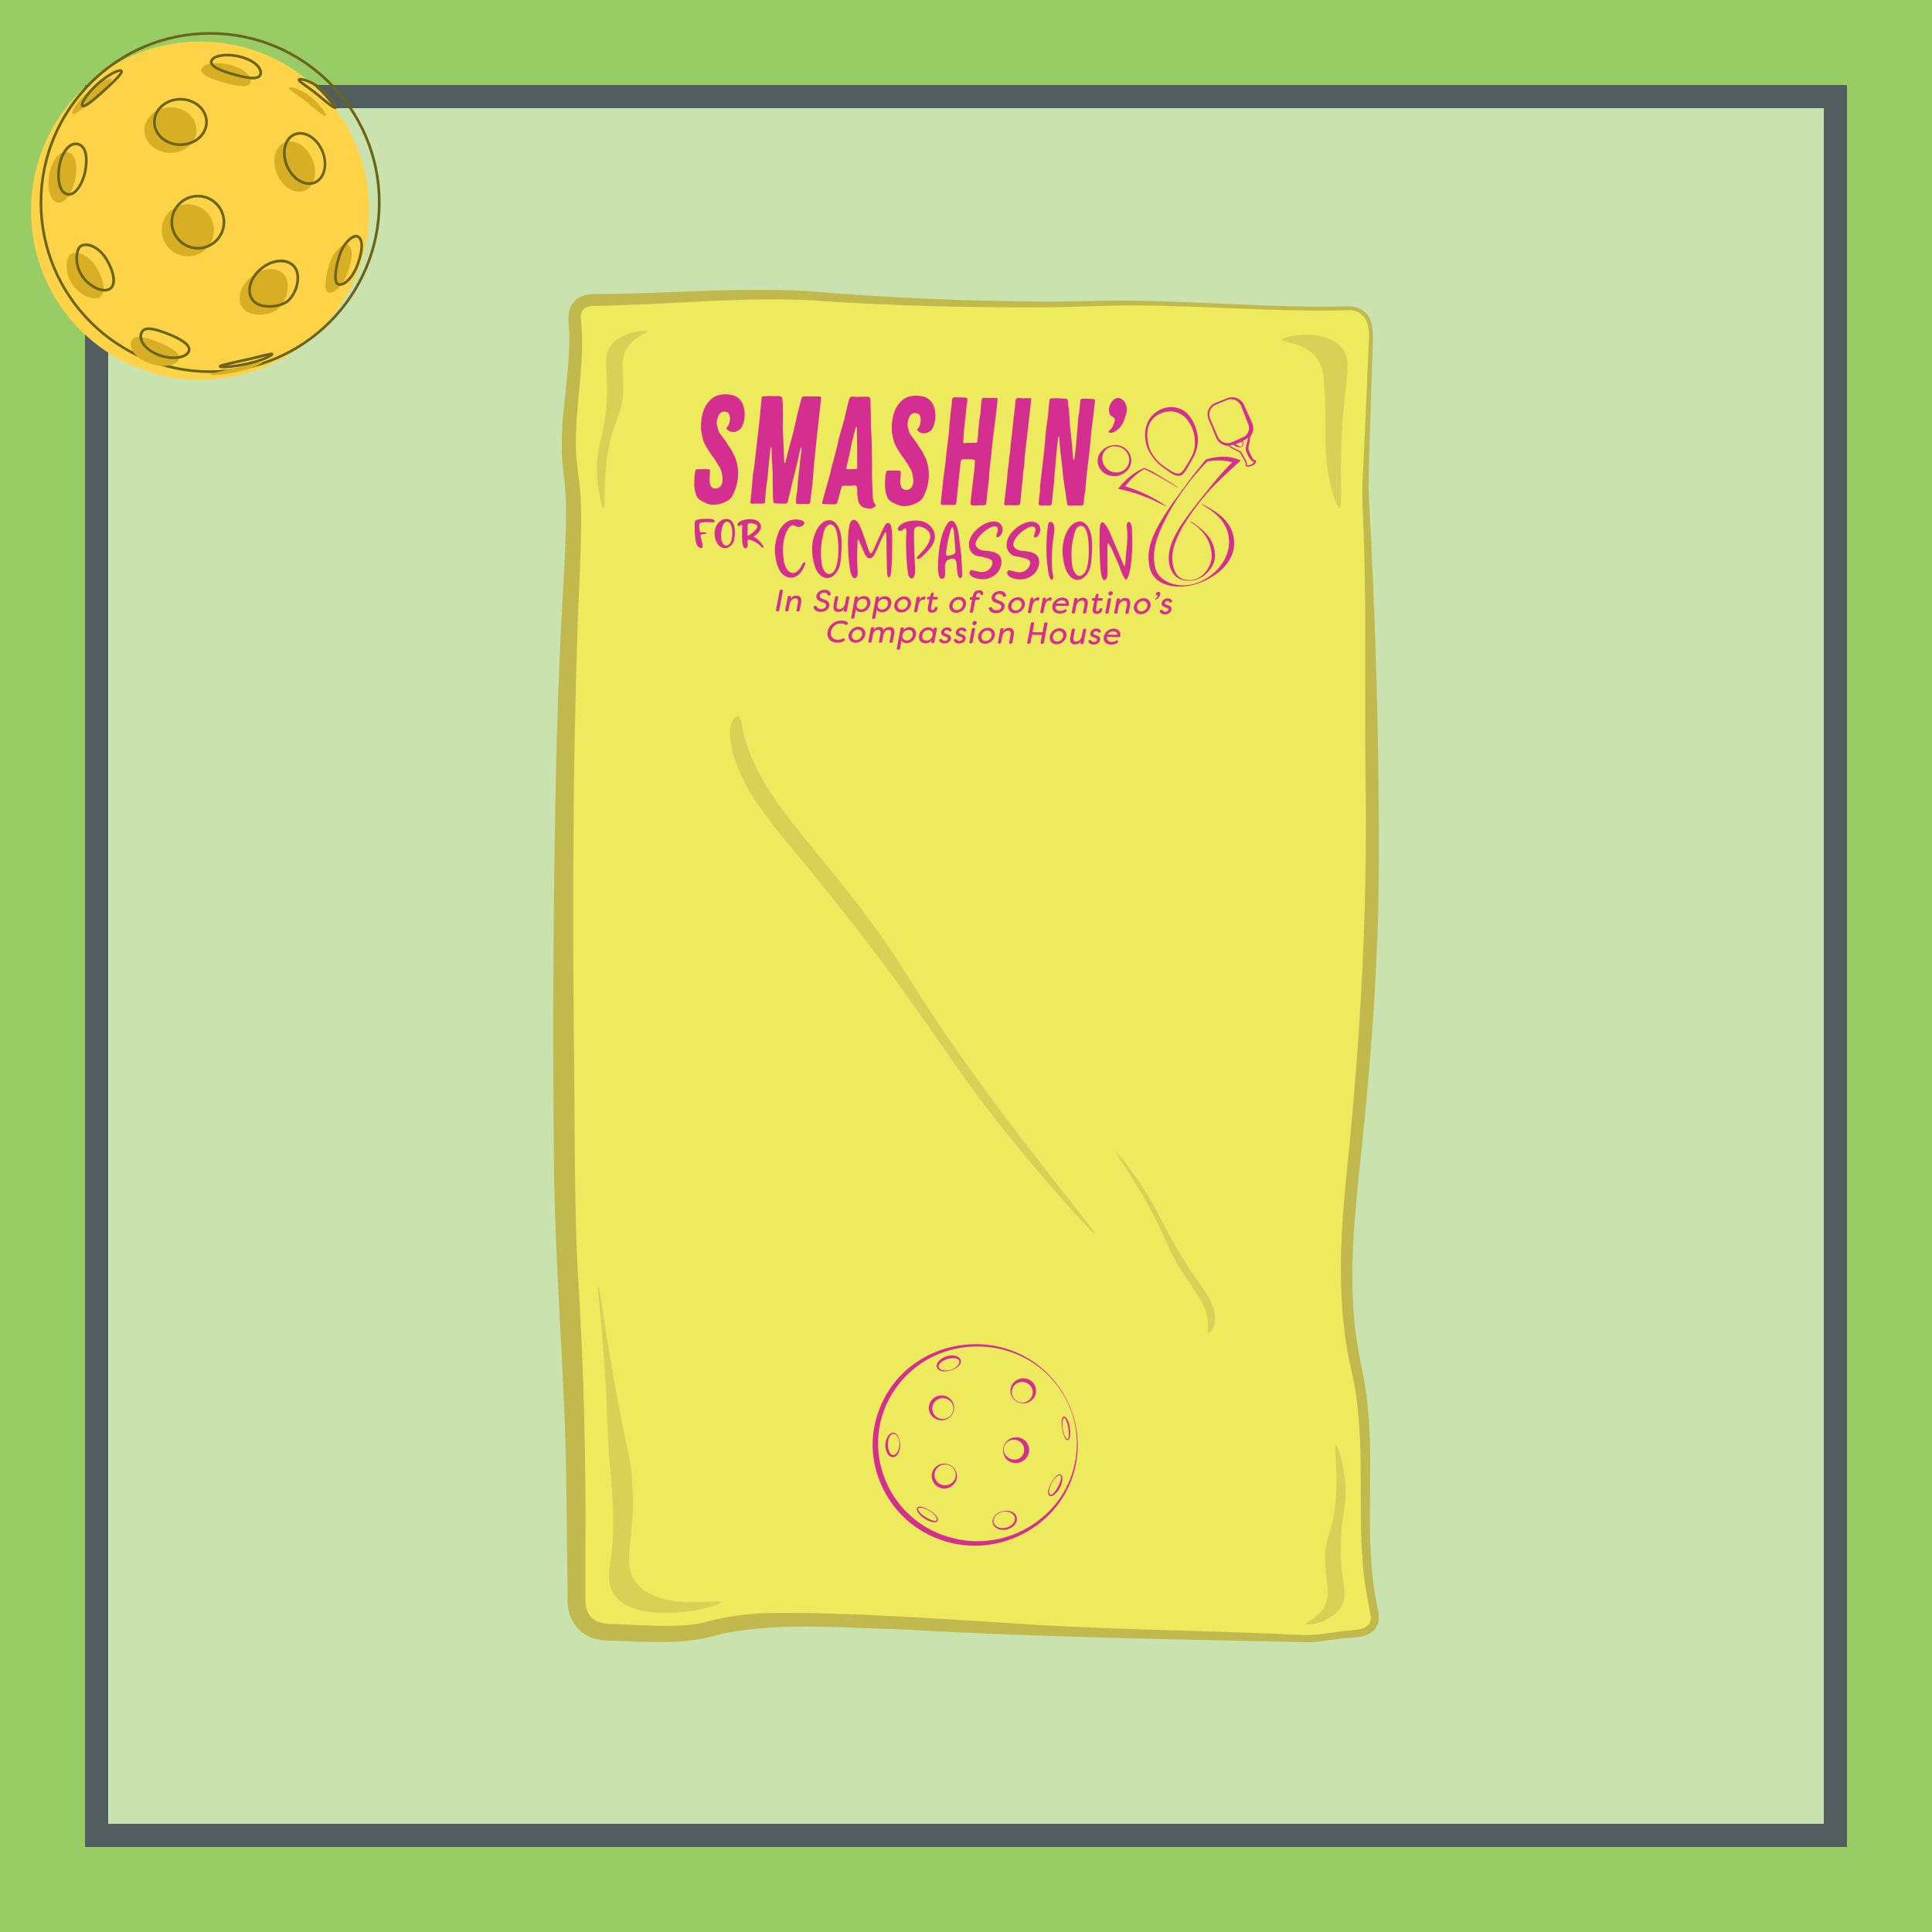 <?xml version="1.0" encoding="UTF-8"?> <svg xmlns="http://www.w3.org/2000/svg" id="Layer_1" data-name="Layer 1" viewBox="0 0 1000 1000"><defs><style> .cls-1 { fill: #ffd348; } .cls-2 { fill: #d42f90; } .cls-3 { fill: #98cc65; } .cls-4 { fill: #eeea5e; } .cls-5 { fill: #cae3ae; } .cls-6 { fill: #6b651a; } .cls-7 { fill: #d8d156; } .cls-8 { fill: #c1b94d; } .cls-9 { fill: #d8ae25; } .cls-10 { fill: none; stroke: #515d5f; stroke-miterlimit: 10; stroke-width: 12px; } </style></defs><rect class="cls-3" width="1000" height="1000"></rect><path class="cls-5" d="M950,950H50c.12-300,.25-600,.37-900h899.63v900Z"></path><g><g><path class="cls-4" d="M674.71,848.13c-49.68-2.09-99.45-1.98-149.09-4.85-88.39-5.1-132.59-7.64-156.22-.65-13.53,4.01-27.16,3.39-54.41,2.15-2.65-.12-8.09-.45-12.07-4.31-4.5-4.36-4.65-10.85-4.52-13.79.14-15.59.2-39.5-.42-68.72-1.01-47.51-3.09-75.07-4.61-109.21-1.48-33.28-1.57-64.98-1.76-128.39-.65-223.6,9.05-239.5,3.73-276.37-3.7-25.6,4.61-51.8,2.19-77.55-.12-1.25-.61-5.63,2.07-8.49,2.53-2.69,6.63-2.7,8.02-2.71,39.5-.26,79.11-4.81,118.48-1.72,31.11,2.44,55.15,3.04,71.53,3.45,20.88.52,41.21,1.03,67.58.14,44.01-1.48,88.07,3.58,132.09,2.45,1.23-.03,4.94-.15,7.9,2.15,4.57,3.56,4.47,10.66,4.39,13.79-.82,29.71-1.22,44.57-2.63,69.36-.6,10.53-.02,14.31.88,34.9,1.26,28.72,1.64,64.03,2.41,134.63,1.91,174.68-24.33,222.97-7.9,295.54,9.13,40.33-.43,83.33,8.76,123.65.24,1.04,1.27,5.15-.91,8.23-2.42,3.4-7.45,3.7-12.12,4.05-7.81.57-15.55,2.59-23.37,2.26Z"></path><path class="cls-8" d="M674.63,849.96c-66.36-1.42-140.39-2.61-207.16-6.57-31.28-.71-62.92-3.97-93.59,2.2-8.47,2.55-17.62,4.16-26.36,4.24-11.68.27-23.43-.28-35.08-.82-12.04-.79-19.34-10.52-18.67-22.08,0,0-.08-8.46-.08-8.46-.39-28.08-.34-56.49-1.47-84.51-1.76-45.14-5.25-90.4-5.55-135.64-.69-67.91-.29-135.72,1.21-203.62.55-22.63,1.29-45.26,2.41-67.87.85-19.26,3.12-48.43,2.62-67.44-.26-5.69-.75-11.11-1.47-16.59-2.74-22.86,3.4-45.43,3.22-68.05.19-4.51-.95-8.78-.15-13.34.35-1.77,1.11-3.67,2.5-5.24,2.54-3.01,6.61-3.95,10.2-3.97,8.46-.11,17.44-.14,25.83-.49,28.69-.93,57.72-2.76,86.56-.91,40.03,3.41,80.48,5.01,120.63,5.31,11.51.07,22.95-.34,34.52-.5,34.57-.23,69.09,2.72,103.6,3.08,5.75.06,11.49.04,17.24-.08,6.53-.57,12.63,1.86,14.28,8.79,1.34,4.75.56,12.25.47,17.18-.68,19.29-1.64,48.51-2.01,67.75,3.65,67.74,5.79,135.62,5.28,203.47-.5,50.9-4.75,101.94-10.26,152.48-3.08,30.61-5.7,61.71,0,92.15,0,0,1.56,8.24,1.56,8.24,7.46,33.45,2.38,68.25,4.99,101.81.64,6.94,1.45,13.9,2.9,20.73.58,3.01,1.44,6.28.31,9.4-3.24,8.43-13.86,6.53-20.93,7.81-5.64.76-11.46,1.81-17.51,1.56h0ZM674.79,846.31c8.25.31,17.1-2.06,25.5-2.53,5.19-.35,9.99-1.94,9.15-7.79-1.73-8.31-3.22-16.72-3.96-25.16-2.99-33.93,1.76-67.84-5.92-101.02-7.9-33.5-5.94-68.37-2.61-102.12,7.07-67.45,10.89-134.97,9.87-202.77-.63-39.64.59-96.44-1.27-135.56-.34-8.44-.71-17.1-.03-25.58.93-19.05,2.27-48.72,3.01-67.72.53-8.43-1.86-16.79-12.91-15.45-5.77.13-11.54.17-17.3.13-34.57-.24-69-3.23-103.55-2.52-11.45.28-23.02.83-34.55.88-40.23.14-80.76-.83-120.92-3.69-28.7-1.43-57.24.79-86.04,2.12-8.42.21-17.51.82-25.97.82-5.25.1-7.12,2.54-6.55,7.6.83,8.62.59,17.4-.07,25.96-1.25,16.9-3.99,33.35-1.8,50,.64,5.37,1.61,11.91,1.74,17.16.86,19.68-1.19,48.19-1.72,68.11-2.33,67.73-2.46,135.47-1.96,203.25.77,39.75-.09,96.18,2.59,135.36,2.7,44.65,3.81,91.24,3.48,135.87,0,0,.01,17.01.01,17.01v8.49c-.38,9.11,4.31,13.68,14.41,13.4,0,0,4.31.22,4.31.22,13.87.48,28.84,1.9,41.96-.83,11.28-3.19,23.08-4.77,34.74-5.07,40.31-.57,97.66,3.58,138.34,6.18,45.89,2.6,91.98,3,138.03,5.26h0Z"></path></g><g><g><g id="Icon"><g id="Strokes"><path class="cls-2" d="M615.02,214.59c-3.34-3.72-8.62-4.82-13.28-3.07-7.52,2.95-10.08,10.02-8.68,17.45.29,1.46.81,2.87,1.46,4.21,1.05,2.23,2.56,4.22,4.26,6.01,2.04,2.15,4.56,3.73,6.97,5.44,2.36,1.64,5.17,2.71,7.24.01,1.41-1.84,2.61-4.3,3.82-6.28.48-.85.96-1.7,1.39-2.6,1.54-3.39,2.28-7.26,1.61-10.96-.77-3.7-2.2-7.37-4.79-10.22ZM615.92,237.88c-.87,1.43-2.05,3.58-3.01,4.92-1.57,2.33-2.69,2.96-5.39,1.72-2.14-1.07-4.16-2.48-6.07-3.91-2.43-1.93-4.44-4.41-5.84-7.14-.73-1.48-1.16-3.08-1.43-4.69-1.07-5.62.17-11.5,5.67-14.36,5.02-2.6,10.87-1.81,14.49,2.64,2.01,2.44,3.44,5.57,3.9,8.72.34,2.28.37,4.63-.11,6.92-.38,1.86-1.25,3.53-2.22,5.17Z"></path><path class="cls-2" d="M578.14,230.38c-4.29-.4-8.9,2.35-9.84,6.63-1.05,4.95,2.91,9.13,7.84,9.46,3.33.22,6.72-1.55,8.37-4.38,2.9-5.06-.62-11.09-6.37-11.71ZM576.4,244.39c-4.29-.75-7.07-5.69-5.37-9.66,2.62-5.91,11.59-4.39,13.2,1.48,1.34,4.84-2.83,9.18-7.83,8.18Z"></path><path class="cls-2" d="M627.93,264.14c-1.29-.83-2.65-1.7-4.02-2.39-.7-.35-1.39-.7-2.17-.9t0,0c1.25.93,2.63,1.62,3.9,2.5,1.27.86,2.49,1.82,3.65,2.81,3.78,3.24,6.44,7.81,6.79,12.76,1.32,13.37-13.7,26.19-27.04,23.78-5-.82-9.85-3.8-11.08-8.85-.36-1.33-.52-2.75-.65-4.26-.18-2.09.09-4.34.5-6.44.41-2.19,1.05-4.28,1.86-6.39,1.35-3.53,3-6.98,4.79-10.33,5.38-10.08,12.42-19.24,20.35-27.52,2.45-.55,4.98-.71,7.47-.54,1.86.13,3.71.42,5.51.89-6.79,6.69-12.6,14.29-18.51,21.7-1.57,1.99-3.1,4.02-4.59,6.08-2.23,3.07-4.53,6.2-6.22,9.62-1.79,3.44-3.28,7.09-3.49,11.03-.16,2.62.16,5.38,1.45,7.72.6,1.16,1.4,2.33,2.44,3.17,1.04.87,2.3,1.44,3.59,1.71,3.83.88,8.01-.08,11.01-2.59,3.07-2.51,5.51-6.14,5.45-10.19-.08-3.93-1.57-7.82-4.17-10.81-1.66-1.95-3.77-3.53-5.77-5.11-1.02-.78-2.08-1.51-3.28-1.99h0s0,0,0,0c.97.83,2.01,1.54,3.02,2.32,1,.77,1.92,1.66,2.81,2.53,3.55,3.44,5.47,8.23,5.66,13.09.08,2.98-1.17,5.89-3,8.23-1.14,1.47-2.51,2.77-4.25,3.55-1.98.92-4.3,1.23-6.45.75-2.14-.39-4-1.72-4.97-3.62-.81-1.57-1.38-3.33-1.59-5.08-.69-4.85.81-9.69,2.88-14.1,1.49-3.46,3.51-6.6,5.61-9.76,2.76-4.22,5.89-8.21,9.18-12.04,5.41-6.16,11.63-11.61,17.63-17.19-1.84-.68-3.86-1.44-5.81-1.67-4.06-.59-8.19.03-12.09,1.16l-.2.06s-.11.13-.11.13c-5.89,7.16-11.41,14.56-16.82,22.06-3.57,5.08-6.95,10.26-9.61,15.88-1.98,4.28-3.39,9.15-3.09,13.91.18,2.41.55,4.97,1.79,7.13,2,3.72,6.18,5.8,10.27,6.39,7.89,1.22,15.89-1.37,22.36-5.75,5.33-3.59,9.7-9.34,9.88-15.89.14-4.07-1.16-8.17-3.73-11.37-1.92-2.52-4.45-4.52-7.13-6.2Z"></path><path class="cls-2" d="M598.71,258.8c-5.12-2.95-10.59-5.34-16.26-7.09,1.15-1.59,2.44-3.08,3.87-4.44,1.77-1.69,3.76-3.17,5.89-4.45,1.09.55,2.21,1,3.29,1.54,4.13,2.11,8.08,4.54,12.1,6.83.64.36,1.53.98,2.23,1.21h0c-.5-.53-1.47-1.06-2.07-1.46-.71-.45-1.43-.89-2.15-1.34-1.43-.89-2.89-1.75-4.33-2.62-2.18-1.29-4.3-2.73-6.62-3.78-.82-.36-1.65-.7-2.49-1-3.61,1.59-6.92,3.85-9.73,6.59-1.32,1.26-2.55,2.77-3.7,4.19,2.59.58,5.23,1.22,7.76,2,4.03,1.23,7.98,2.75,11.78,4.57,1.68.8,4.05,2.03,5.7,2.81,0,0-.02-.02-.02-.02-.35-.35-.82-.65-1.23-.96-1.3-.93-2.64-1.8-4.03-2.59Z"></path><path class="cls-2" d="M646.53,229.95c.28-1.29.45-2.6.6-3.9,1.57-1.92,2.06-4.63,1.01-7.04-.15-.36-.52-1.18-.68-1.53-.57-1.31-2.13-4.74-2.73-6.08-.15-.33-.55-1.21-.69-1.52-.4-.93-.98-1.84-1.74-2.52-1.85-1.69-4.59-2.19-6.92-1.34-.71.26-1.4.6-2.11.88-1.39.56-2.8,1.07-4.2,1.63-1.5.62-2.74,1.79-3.42,3.23-.88,1.8-.81,3.92.06,5.71.27.65,1.02,2.4,1.3,3.07.71,1.69,1.43,3.43,2.12,5.13.42,1.09.91,2.2,1.77,3.03,1.21,1.26,2.95,1.99,4.72,2.05.99.75,2.04,1.44,3.19,1.94.69.34,1.38.68,2.05,1.04.47.24.92.52,1.21.97.29.47.49,1.01.78,1.5.58.98,1.19,1.97,1.68,2.98.15.32.25.59.2.94-.02.21-.08.35-.09.6.06.91,1.23.88,1.89.77,1.26-.16,2.49-.68,3.27-1.72.2-.25.48-.71.36-1.11-.06-.29-.39-.52-.65-.55-.55-.07-.51-.07-.75-.31-.43-.51-.74-1.21-1.05-1.82-.32-.66-.67-1.34-.98-2.01-.21-.49-.44-.91-.49-1.41-.12-.87.07-1.75.3-2.59ZM649.25,238.89s0,0,0,0c0-.02,0-.02,0,0ZM649.08,239.24c-.38.55-.94,1.03-1.59,1.27-.32.12-.71.21-1.06.29-.31.06-.7.1-.98.02-.05-.02-.09-.04-.11-.06-.03-.03-.02-.01-.02-.04.06-.37.17-.81.05-1.2-.16-.6-.47-1.11-.73-1.64-.34-.67-.75-1.37-1.13-2.01-.39-.67-.65-1.5-1.26-2.03-.62-.54-1.4-.8-2.11-1.17l-1.05-.51c-.97-.43-1.86-1.02-2.68-1.7.72.03,1.44-.06,2.12-.27.7.69,1.62,1.17,2.61,1.24.54.06,1.1.09,1.61-.11.57-.19.75-.82.79-1.35.09-.6,0-1.22-.23-1.78.95-.46,1.87-.98,2.7-1.61-.21,1.04-.43,2.08-.71,3.09-.4,1.19-.68,2.49-.35,3.72.39,1.17.87,2.2,1.47,3.26.44.72.88,1.37,1.55,1.96.24.22.72.46,1.1.45,0,0,.05,0,.1,0-.03.06-.07.13-.11.19ZM630.03,225.3c-.74-1.69-1.48-3.41-2.19-5.1-.28-.67-1.02-2.43-1.29-3.07-.76-1.57-.85-3.42-.06-4.99.6-1.23,1.68-2.23,2.96-2.74,1.9-.79,3.78-1.66,5.72-2.37,3.02-1.21,6.41.46,7.36,3.47.13.32.47,1.22.61,1.55.53,1.36,1.91,4.89,2.44,6.2,0,0,.41,1.03.41,1.03,1.29,2.59.15,5.83-2.56,7.02-1.71.74-3.44,1.53-5.14,2.29-.16.07-.6.28-.75.33-1.93.84-4.3.45-5.86-.99-.79-.7-1.26-1.67-1.65-2.63ZM643.15,229.92c0,.33,0,.65-.17.87-.66.76-1.84.01-2.53-.38-.31-.17-.59-.36-.85-.57,1.09-.4,2.2-.8,3.29-1.2.17.4.27.84.26,1.28Z"></path></g></g><g><path class="cls-2" d="M365.26,260.3c.6.38,1.35.64,1.98.75l.1.02c3.26.57,6.26-.21,9.1-1.86,1.02-.51,1.87-1.31,2.48-2.27,3.45-6.22,4.22-13.86,1.47-20.46-.96-1.98-1.82-3.92-3.23-5.65-.75-1.24-1.53-2.56-2.45-3.67-.58-.74-.97-1.32-1.64-2.24-.62-.92-.94-1.1-1.14-1.86-.32-1.46-.99-2.93-.94-4.45.34-3.07,1.73-6.83,5.68-5.11,1.71,1.48,1.25,4.73.4,6.63-.22.46-.63.87-.96,1.23-.15.19-.17.38-.04.57,1.89,2.61,6.01,1.94,7.7-.63,2.57-4.35,2.44-12.61-2.09-15.66-1.66-1.14-3.82-1.41-5.8-1.6-2.86.04-5.88.6-7.97,2.73-4.44,4.08-5.41,10.67-5,16.32.29,1.81.82,3.56,1.22,5.33,1.42,3.16,3.28,6.02,5.4,8.73,1.15,1.71,2.27,3.52,3.29,5.32,1.25,2.95,2.6,9.47-2,10.39-4.89.26-3.26-5.93-3.29-8.98.07-.6-.27-1.03-.9-1.02-1.78-.13-3.63.05-5.36,0-.4.04-.93,0-1.19.32-.54,1.5-.53,3.23-.68,4.72-.22,3.33-.02,6.72,1.59,9.64,1.1,1.32,2.66,2.18,4.28,2.73Z"></path><path class="cls-2" d="M424.95,206.82c.22-1.23-.02-1.71-1.32-1.62-2.57.1-5.07-.14-7.64.01-.27.01-.55.05-.75.23-.25.25-.44.74-.53,1.11-.51,2.11-.96,4.24-1.67,6.34-.71,3.47-1.58,6.93-2.33,10.38-.64,2.44-1.31,5.2-2.07,7.63-.52,2.06-2.02,8.08-2.19,8.7-.05.14-.23.1-.33,0-.37-.52-.14-.84-.25-1.62-.09-2.07-.26-6.14-.35-8.48-.08-3.02-.37-5.85-.37-8.85.12-3.04.13-6.06.03-9.1.08-1.85-.07-3.61-.28-5.4-.04-.23-.12-.44-.26-.58-.94-.78-2.34-.52-3.49-.53-.99.11-1.88-.08-2.83-.11-.98.05-2.01.25-3.02.17-.78-.11-1.08.59-1.14,1.28-.97,12.07-2.57,24.15-3.91,36.19-.69,2.43-.61,4.92-.92,7.38-.11,3.31-.72,6.74-.91,10.05v.09c-.02.58.55.72,1.04.65,1.83-.15,3.68-.06,5.46-.06.54.05,1.01-.25,1.04-.81.24-4,.6-8.31,1.32-12.26.33-4.44.84-8.88,1.26-13.14.04-.34.31-4.32.83-2.56.09,1.02-.07,2.07.05,3.12.04,3.36.44,6.95.5,10.28.04,3.84,0,7.7.15,11.54.07,1.05.05,2.11.28,3.13.06.22.18.36.36.43,1.83.34,3.8.21,5.63.26.81-.01,1.27-.27,1.46-1.07,1.46-6.35,3.04-12.76,4.64-19.08.62-2.52,1.23-5.52,1.75-7.92.51-1.73.77-.95.59.36-.66,5.63-1.27,11.36-1.85,16.73-.19,1.97-.09,3.99-.58,5.92-.19,1.21-.34,2.36-.3,3.6.02.47-.26.97.04,1.35.22.24.61.31.92.31.39,0,1.47.02,2.06.02.64,0,1.3-.03,1.96-.04,1.07,0,2.22.31,2.37-1.06.64-5.61,1.52-11.29,1.71-16.85,1.14-12.05,2.48-24.14,3.83-36.16Z"></path><path class="cls-2" d="M441.9,251.29c.62-.09,1.29-.02,1.54.63.21.48.25,1.2.25,1.76-.08,1.61.18,3.34.39,4.88.19,1.63,1.19,3.14,2.52,3.96l.09.04c2.25.77,4.95,1.33,6.65-.81.1-.19,0-.33-.17-.5-1.48-1.65-1.44-4.16-1.52-6.26-.1-4.39-.48-8.74-.27-13.12.04-2.62-.1-6.58-.11-9.18.02-4.12-.26-8.25-.49-12.34.03-3.21,0-6.4-.17-9.61-.02-1.38.02-2.76-.15-4.13-.04-.37-.14-.77-.38-.99-.37-.31-.95-.22-1.42-.25-1.98-.12-3.96.19-5.89.02-3-.32-2.8-.09-3.61,2.53-.92,3.31-1.5,6.78-2.41,10.11-.81,2.93-1.76,5.82-2.53,8.74-.7,3.57-1.7,7.11-2.57,10.67-.3,1.48-.8,2.92-1.26,4.35-.29,1.62-.63,3.23-1.11,4.81-1.17,4.47-2.57,8.8-3.66,13.24-.13.48-.1.95.42,1.02,1.68.1,3.42.14,5.05.18,1.4,0,2.07.04,2.47-1.44.54-2.3,1.33-4.83,1.92-7.1.12-.77.52-1.11,1.28-1.1,1.65,0,3.33.15,5.12-.11ZM438.16,241.73c.89-3.96,1.92-7.94,2.62-12,.22-1.37.71-2.6.99-3.96.17-.32,1.34-6.44,1.71-4.58.18,6.46.21,12.86.2,19.32-.02.62.1,1.4-.14,1.98-.31.51-1.18.19-1.67.3h-.11c-1.11.12-2.27.13-3.36,0-.46-.07-.31-.8-.25-1.04Z"></path><path class="cls-2" d="M466.07,261.79c3.26.57,6.26-.21,9.1-1.86,1.02-.51,1.87-1.31,2.48-2.27,3.45-6.22,4.22-13.86,1.47-20.46-.96-1.98-1.82-3.92-3.23-5.65-.75-1.24-1.53-2.56-2.45-3.67-.58-.74-.97-1.32-1.64-2.24-.62-.92-.94-1.1-1.14-1.86-.32-1.46-.99-2.93-.94-4.45.34-3.07,1.73-6.83,5.68-5.11,1.71,1.48,1.25,4.73.4,6.63-.22.46-.63.87-.96,1.23-.15.19-.17.38-.04.57,1.89,2.61,6.01,1.94,7.7-.63,2.57-4.35,2.44-12.61-2.09-15.66-1.66-1.14-3.82-1.41-5.8-1.6-2.86.04-5.88.6-7.97,2.73-4.44,4.08-5.41,10.67-5,16.32.29,1.81.82,3.56,1.22,5.33,1.42,3.16,3.28,6.02,5.4,8.73,1.15,1.71,2.27,3.52,3.29,5.32,1.25,2.95,2.6,9.47-2,10.39-4.89.26-3.26-5.93-3.29-8.98.07-.6-.27-1.03-.9-1.02-1.78-.13-3.63.05-5.36,0-.4.04-.93,0-1.19.32-.54,1.5-.53,3.23-.68,4.72-.22,3.33-.02,6.72,1.59,9.64,1.1,1.32,2.66,2.18,4.28,2.73.6.38,1.35.64,1.98.75l.1.02Z"></path><path class="cls-2" d="M504.61,238.38c.05,1.09-.11,2.21-.16,3.27-.6,5.95-1.46,11.93-2.05,17.87-.05.72-.25,1.85.73,1.99,1.67.35,3.48-.08,5.14,0,.6-.02,1.43.17,1.9-.24.49-.73.4-1.87.53-2.77.31-3.48.69-6.86,1.18-10.26.12-5.23,1.07-10.49,1.46-15.65.83-8.41,2.18-16.87,2.97-25.3.09-.74.22-1.35-.78-1.32-1.94,0-4.1.07-5.98-.08-1.09-.19-1.49.78-1.56,1.69-.25,1.95-.34,3.9-.42,5.86-.61,2.92-.9,5.84-1.17,8.79-.04,1.84-.27,3.71-.45,5.56-.04.38-.08.91-.33,1.17-.17.17-.41.2-.65.22-1.12.03-2.33.16-3.42.05-.77-.14-1.59.13-2.32.18-.21,0-.4-.06-.52-.19-.2-.2-.18-.6-.15-.89.27-1.74.2-3.45.36-5.18.43-2.48.41-4.99.86-7.47.27-2.37.29-4.74.77-7.08,0-.83.66-2.45-.47-2.76-1.88-.27-3.9-.09-5.79-.22-.38,0-.8.03-1.08.3-.34.34-.37.87-.44,1.35-.17,3.03-.81,6.07-.97,9.13.05,1.52-.55,2.89-.41,4.41-.38,6.22-1.54,12.42-1.99,18.63-1.12,6.92-1.64,13.96-2.47,20.94v.08c-.02.41.06.89.57.91,2.21.01,4.54-.09,6.73-.05.79-.17.7-1.13.84-1.76.48-4.5,1.04-9.36,1.49-14.06.25-2.24.38-4.05.67-6.14.08-.72.15-1.6,1.1-1.6,2.05-.17,4.16-.08,5.97.18.18.09.29.25.33.45Z"></path><path class="cls-2" d="M526.06,261.55c.55-.03,1.2-.01,1.66-.31.52-.62.4-1.66.56-2.47.23-3.36.61-6.75,1-10.1.17-2.44.28-4.47.75-7,.36-2.2.14-4.6.56-6.87,1.1-9.25,2.14-18.82,3.19-28.1.03-.43-.06-.64-.47-.62-.69.06-1.64.03-2.32-.03-.51.05-1.05.18-1.55.07-.7-.11-1.21-.08-1.93-.09-.6.03-.96-.12-1.43.22-.8,1.23-.48,3.06-.74,4.49-.24,1.81-.47,3.61-.66,5.41-.46,4.74-.99,9.43-1.6,14.14-.08,2.31-.32,4.67-.79,6.93.05,2.49-.63,4.95-.78,7.44-.35,5.45-1.23,10.75-1.75,16.15v.11c-.03.45.27.62.68.6,1.87-.09,3.75.05,5.62.06Z"></path><path class="cls-2" d="M566.12,206.59c-1.78-.12-3.57-.29-5.4-.21-.42.01-.96,0-1.21.24-.46.62-.37,1.92-.5,2.61-.09.88-.3,2.82-.43,4.13-.16,1.61-.73,3.05-.6,4.68-.56,6.37-.88,12.73-1.82,19.05-.02.67-.42,1.79-.69.51-.45-5.59-.89-11.24-1.63-16.78-.13-2.57-.26-5.11-.48-7.71-.1-1.87-.6-3.59-.6-5.54.04-1.43-1.73-1.21-2.75-1.24-.84-.01-1.64-.16-2.48-.23-1-.12-2.03.12-2.98.11-.34,0-.72-.02-.99.2-.3.26-.36.76-.37,1.16-.15,1.94-.55,3.87-.56,5.83-.4,4.81-1.59,9.65-1.65,14.5-.73,7.74-1.65,15.38-2.57,23.11-.24,1.18-.01,2.31-.18,3.52-.22,1.85-.5,3.96-.61,5.76-.06.7-.09,1.13.77,1.29l.11.02c.92.27,1.91-.04,2.84.02.39.06.77.13,1.2.07.73-.14,1.71.04,1.85-.87.48-3.79.62-7.61,1.25-11.37.03-2.43.27-4.92.55-7.35.46-5.08.77-10.09,1.49-15.19.03-.87.51-1.6.65-.23.14,5.39,1.04,10.6,1.54,15.91.41,6.02,1.73,11.99,2.43,18.03.37,2.08,3.19.69,4.61,1,.68.04,1.32.09,2,.08.93.03,1.87.1,2-1.04.15-2.23.37-4.39.84-6.56.34-5.55.96-11.16,1.75-16.66.77-6.56,1.15-13.19,2.09-19.75.44-3.37.81-6.72,1.19-10.11.06-.52-.14-.9-.64-.98Z"></path><path class="cls-2" d="M574.36,222.72c-.31.24-.8.66-.48,1.06l.06.06c1.83.72,3.81-.77,5.12-1.94,1.66-1.43,2.54-3.49,3.19-5.57.76-2.03,1.35-4.31.72-6.38-.6-2.15-2-3.58-4.01-4-3.09.07-5.06,3.62-4.99,6.39.03,1.21.52,2.74,1.65,3.26,1.03.44,1.67,1.27,1.32,2.36-.43,1.71-1.2,3.55-2.58,4.75Z"></path><path class="cls-2" d="M416.53,290.99c-.61-.18-1.31,1.08-1.58,1.63-.74,1.61-2.23,3.6-3.99,3.92-.9.16-1.8-.12-2.68-.83-2.15-2.06-2.59-4.91-2.86-7.65-.22-2.58-.2-4.76.06-6.86l.02-.12c.15-1.15.25-1.99.6-3.12,1.15-3.78,2.65-5.93,4.24-6.06.53-.04.93.16,1.38.39.55.28,1.18.6,2.11.45.83-.13,1.67-.6,2.15-1.2.3-.37.42-.74.34-1.07-.08-.33-.36-.62-.83-.88-1.22-.66-3.43-.92-5.24-.6-1.64.29-4.03,1.25-6.08,4.21-.53.76-.97,1.61-1.31,2.53-1.02,2.94-2.14,6.83-1.7,10.87.46,3.52.99,6.65,2.87,9.44,1.09,1.59,3.19,2.95,5.42,2.97.57,0,1.15-.08,1.72-.27,2.98-1.03,4.38-3.81,5.46-6.35.26-.78.34-1.28-.08-1.4Z"></path><path class="cls-2" d="M430.78,269.53c-.95-.38-1.95-.4-3-.05l-.09.03c-2.65.86-4.15,3.22-5.06,4.93-2.73,5.28-3.03,11.95-.85,18.81,1.27,3.63,3.58,5.85,6.19,5.95.05,0,.1,0,.15,0,2.39.02,4.61-1.81,6.1-5.07.97-2.62,1.12-5.42,1.26-8.13.04-.81.09-1.64.15-2.47.06-3.45,0-6.81-1.29-9.91-.38-.95-1.5-3.26-3.56-4.09ZM431.57,295.78c-1.02,1.13-2.01,1.58-2.95,1.33-1.88-.5-3.18-3.66-3.36-5.66-.59-5.35-.36-9.93.68-14l.02-.09c.05-.21.1-.42.14-.64.27-1.23.55-2.49,1.22-3.58.77-1.11,1.63-1.69,2.5-1.68.09,0,.17,0,.26.02,1.2.17,2.32,1.47,2.79,3.24,1.47,4.7,1.79,17.41-1.31,21.05Z"></path><path class="cls-2" d="M459.77,270.67c-.76-.03-1.55.65-2.11,1.84-.42.91-.86,1.81-1.29,2.71-1.14,2.38-2.31,4.84-3.33,7.32-.45,1.08-1.64,3.93-2.31,3.92h0c-.32-.01-.9-.69-1.82-3.86-.45-1.2-.87-2.44-1.27-3.64-.88-2.61-1.79-5.3-3.1-7.83-.94-1.52-1.89-2.21-2.84-2.06-1.09.17-1.92,1.53-2.18,3.54-1.05,6.2-.53,12.79-.11,18.09.08.53.14,1.07.2,1.61.23,2.01.48,4.1,1.38,5.97.37.64.88.99,1.41,1,.04,0,.07,0,.11,0,.55-.05,1-.47,1.22-1.17.26-.74.25-1.64.2-2.44-.44-5.36-.25-10.84-.05-15.53.01-.07.02-.16.03-.27.02-.18.07-.66.16-.87.3.32.79,1.46,1.16,2.31l.17.39c.37.81.73,1.64,1.07,2.45.34.79.69,1.62,1.05,2.41.72,1.6,1.6,2.41,2.6,2.42h0c1.07,0,2.09-.94,2.85-2.63.82-1.52,1.51-3.12,2.18-4.66.87-2.01,1.77-4.1,2.94-5.97.2-.24.3-.28.31-.29.13.07.34.63.37,1.6.16,4.59.02,7.06.17,13.26.02.69.04,1.25.06,1.56.05,1.33.09,2.65.13,3.98-.03.69.04,1.26.11,1.66.04.23.12.6.41.99.13.18.34.47.57.45.21-.02.34-.27.5-.58.21-.41.27-.72.27-.72.26-1.29.3-1.96.3-1.96.03-.45.08-1.16.16-2.19.06-.96.11-1.81.14-2.55.03-.72.11-2.41.17-6.81.03-2.27.02-1.84.03-2.53.06-3.05.11-6.2-.55-9.27-.33-1.05-.83-1.6-1.5-1.64Z"></path><path class="cls-2" d="M497.96,294.84c-.12-1.63-.19-2.87-.29-5.2-.02-.54-.05-1.08-.07-1.62v-.09c-.09-1.35-.29-2.75-.49-4.1-.16-1.05-.32-2.13-.42-3.21-.04-.37-.08-.74-.12-1.11-.23-2.28-.47-4.65-1.28-6.87-.29-.86-1.12-2.89-2.61-3.08-.76-.09-1.49.32-2.18,1.23-2.4,3.51-3.9,8.49-4.59,15.22-.04.53-.08,1.06-.13,1.59-.15,1.77-.29,3.57-.29,5.37-.01,1.79.13,3.59.57,5.36.43,1.1,1.11,1.28,1.48,1.29,0,0,.01,0,.02,0,0,0,0,0,.01,0,.04,0,.07,0,.1,0,.74-.07,1.33-.76,1.43-1.67.08-.4.1-.85.1-1.32,0-.49-.02-1-.04-1.53-.02-.52-.05-1.04-.05-1.55.02-1.51.27-2.89,1.45-3.64.8-.46,2.01-.89,2.97-.72.42.07.75.25.99.54.55,1.04.63,2.19.72,3.41,0,.06,0,.13.01.19.03.78.11,1.82.28,3.14.11.65.27,1.18.4,1.57.17.49.32.79.65.99.09.05.34.2.63.14.08-.01.29-.07.5-.35.46-.61.35-1.54.29-2.38-.04-.54-.03-1.08-.07-1.62ZM489.62,286.68c0-.06,0-.11.01-.17.44-3.46,1-7.46,2.21-11.27.27-1.44.89-2.32,1.14-2.32,0,0,.42.06.72,1.83v.07c.33,3.56.58,7.18.83,10.85-.15,1.07-1.19,1.49-2.81,1.8-.86.22-1.45.22-1.76,0-.21-.14-.32-.41-.34-.8Z"></path><path class="cls-2" d="M515.71,277.11c-.1.73.2.95.46,1.01.75.17,1.9-1.08,2.19-1.74.5-.94.72-2.01.6-2.97-.4-1.72-1.43-2.87-2.99-3.31-2.59-.74-6.51.6-9.75,3.32-3.73,3.14-5.4,7.02-4.46,10.37.11.38.74,2.33,2.71,3.46.82.47,1.46.56,2.35.69.67.1,1.51.22,2.72.55,2.27.63,3.41.94,3.89,1.76.88,1.51-.59,4.3-2.8,5.33-1.04.48-2.22.54-2.35.54-.72.02-1.25-.09-2.39-.34-.71-.16-1.25-.31-1.69-.44-.91-.26-1.42-.4-1.88-.09-.53.36-.61,1.13-.46,1.69.47,1.74,3.7,2.85,6.63,2.87.31,0,.62,0,.93-.03,3.24-.25,6.2-2.02,7.72-4.61,1.17-2,2.12-5.75-.05-7.89-1.16-1.15-3.27-1.87-6.3-2.17-.33-.03-.65-.05-.94-.07-.95-.06-1.7-.1-2.61-.55-.78-.39-1.72-1.13-2.08-1.91-.84-1.84,1.28-4.85,3.75-7.01,2.55-2.23,5.3-3.5,6.55-3.02.21.08.5.23.71.5.6.76.19,1.99-.18,3.09-.11.34-.22.66-.3.98Z"></path><path class="cls-2" d="M535.2,277.21c-.1.73.2.95.47,1.01.75.17,1.9-1.08,2.19-1.74.5-.94.72-2.01.6-2.97-.4-1.72-1.43-2.87-2.99-3.31-2.59-.74-6.51.6-9.75,3.32-3.73,3.14-5.4,7.02-4.46,10.37.11.38.74,2.33,2.71,3.46.82.47,1.46.56,2.35.69.67.1,1.51.22,2.72.55,2.27.63,3.41.94,3.89,1.76.88,1.51-.59,4.3-2.8,5.33-1.07.5-2.3.54-2.35.54-.72.02-1.25-.09-2.39-.34-.71-.16-1.25-.31-1.69-.44-.91-.26-1.42-.4-1.88-.09-.53.36-.61,1.13-.46,1.69.47,1.74,3.7,2.85,6.63,2.87.31,0,.62,0,.93-.03,3.24-.25,6.2-2.02,7.72-4.61,1.17-2,2.12-5.75-.05-7.89-1.16-1.15-3.27-1.87-6.3-2.17-.33-.03-.64-.05-.94-.07-.95-.06-1.7-.1-2.61-.55-.78-.39-1.72-1.13-2.08-1.91-.84-1.84,1.28-4.85,3.75-7.01,2.55-2.23,5.3-3.5,6.55-3.02.21.08.5.23.71.5.6.76.19,1.99-.18,3.09-.11.34-.22.66-.3.98Z"></path><path class="cls-2" d="M480.57,271.4c-3.03-2.38-6.82-2.01-8.46-1.87-.28.02-4.91.48-6.74,2.89-.3.39-.91,1.17-.56,1.78.24.43.92.7,1.45.61.58-.09,1.16-.63,1.38-.84.21-.2.39-.4.69-.43.22-.02.42.07.55.15.1.15.23.38.3.68.07.31.05.58.03.75l-.04.49c-.09,1.29-.19,2.63-.2,3.94-.05,5.41.22,10.74.81,15.85l.02.18c.11.91.23,1.84.64,2.71.29.67.8,1.11,1.35,1.14.02,0,.04,0,.06,0,.29,0,.77-.11,1.18-.77.85-1.8.71-3.86.57-5.85-.04-.64-.09-1.25-.1-1.85-.29-4.95-.43-10.13-.41-15.41-.12-1.78.56-2.81,1.97-3,2.35-.3,5.7,1.77,6.29,3.88.84,3.43-2.23,7.36-4.95,10.03-.02.02-2.21,1.97-1.78,2.66.09.15.3.3.8.2l.09-.03c1.01-.33,2.46-1.78,3.41-2.74l.08-.08c2.14-2.18,4.27-4.56,4.79-7.51.51-2.78-.7-5.62-3.23-7.6Z"></path><path class="cls-2" d="M543.82,270.07h-.01c-.42,0-1.17.25-1.42,1.87l-.02.09c-.98,7.94-1,15.39-.04,22.13l.08.6c.19,1.43.43,3.21,1.01,4.41.35.67.71.85.98.85.05,0,.1,0,.15-.02.43-.1.67-.62.61-1.35-.03-.6-.15-1.2-.27-1.78-.1-.5-.2-1.01-.24-1.52-.51-5.78-.21-12.1.92-19.32.16-1.28.29-2.53.06-3.74-.22-1.29-.98-2.22-1.81-2.23Z"></path><path class="cls-2" d="M560.41,270.21c-.94-.38-1.95-.4-3-.05l-.09.03c-2.62.86-4.12,3.21-5.02,4.9-2.77,5.32-3.08,12.09-.89,19.04,1.27,3.67,3.58,5.92,6.19,6.02.05,0,.1,0,.15,0,2.39.02,4.61-1.83,6.1-5.12.97-2.63,1.12-5.44,1.26-8.16.04-.83.09-1.68.16-2.52.05-3.49,0-6.88-1.28-10-.39-.97-1.51-3.3-3.57-4.14ZM561.22,296.7c-1.02,1.15-2.02,1.6-2.95,1.35-1.88-.51-3.18-3.7-3.36-5.72-.58-5.42-.36-10.03.69-14.1l.02-.09c.05-.23.1-.45.15-.68.27-1.25.56-2.55,1.25-3.66.5-.79,1.42-1.62,2.51-1.61.15,0,.3.02.46.05,1.39.35,2.06,1.81,2.57,3.33,1.42,4.74,1.7,17.52-1.34,21.14Z"></path><path class="cls-2" d="M586.05,279.99c-.02-.78-.02-.93-.05-2.85-.02-1.13-.04-2.19-.1-3.44-.03-.59-.1-1.97-.84-3.05-.19-.27-.43-.55-.74-.55-.37,0-.64.38-.75.54-.51.74-.37,1.54-.27,2.53.09.82.07,1.64.15,2.46.11,1.24.08,2.21,0,4.16-.09,2.66-.33,3.45-.64,7.01-.15,1.71-.23,3.09-.27,3.92l-.04.46c-.05.61-.14,1.71-.31,2.01-.11-.1-.39-.41-.86-1.43l-.04-.09c-.19-.46-.69-1.61-.88-2.08-1.67-3.93-1.96-4.63-2.84-6.68-1.51-3.54-1.22-2.78-1.79-4.14-1.1-2.64-1.3-3.29-2.01-4.58-.83-1.5-2.22-4.04-3.24-3.89-.81.12-1.2,1.22-1.28,3.56-.28,5.98-.1,11.89.13,16.9.06.67.1,1.35.14,2.07.13,2.25.27,4.57,1.13,6.64.33.59.7.76.95.79.03,0,.07,0,.11,0,.18,0,.42-.06.67-.29.89-1.09.87-2.57.85-3.87,0-.26,0-.51,0-.76-.07-1.98-.06-4.01-.04-5.98.01-1.49.02-3.03,0-4.54-.07-2.89.16-3.61.29-3.79.42.54,1.01,1.37,1.6,2.44.45.83.59,1.23,1.22,2.69.84,1.94.88,1.86,1.71,3.74.39.9.89,2.03,1.46,3.52.74,1.94.94,2.72,1.66,4.17.79,1.58,1.18,2.37,1.63,2.36,1.34-.01,2.31-5.77,2.48-6.84.32-1.91.44-3.48.63-6.18.16-2.31.2-3.98.21-4.47.02-1.16,0-1.35-.03-2.5Z"></path><path class="cls-2" d="M369.88,269.58c-.47-1.02-1.94-1.03-3.01-1.03-.23,0-.46,0-.67-.01h-.29c-2.18,0-5.84-.02-6.32,1.58v.07c-.12,5.17.12,11.6,1.84,12.83.46.33,1.03.67,1.51.65.11,0,.22-.03.32-.08.49-.25.43-.9.41-1.18-.15-1.73-.65-3.17-.65-3.17,0,0-.11-.27-.41-1.94-.01-.07-.04-.23.06-.39.09-.14.24-.21.34-.25.44-.17.93-.2,1.47-.25.19-.02,1.07-.1,1.14-.31.03-.08.02-.17.02-.17s-.01-.08-.07-.16c-.19-.27-1.61-.27-1.61-.27-.26-.02-.46,0-.6,0-.15.01-.28.04-.49.03-.07,0-.21-.01-.29-.04-.32-.1-.34-.65-.46-1.52-.04-.31-.09-.59-.13-.83-.03-.25-.05-.46-.06-.61,0,0-.06-1.2.32-1.65.07-.08.15-.15.15-.15,0,0,0,0,0,0,.16-.13.44-.28,1.05-.35,1.37-.15,2.79-.11,4.16-.07.56.02,1.11.03,1.65.04h.05s.04,0,.04,0c.04,0,.35-.07.49-.33.11-.2.04-.39.03-.44Z"></path><path class="cls-2" d="M375.04,268.65l-.16.03c-2.24.67-3.88,2.36-4.62,4.76-.96,3.09-.19,6.78,1.89,8.98.9.86,1.94,1.31,3.01,1.32.41,0,.83-.06,1.24-.19,1.94-.6,3.5-2.58,3.71-4.69.12-.69,1.12-6.82-1.55-9.27-.89-.82-2.08-1.13-3.52-.94ZM378.54,279.82h0c-.23,1.03-1.17,2.29-2.28,2.55-.62.15-1.19-.05-1.69-.57-1.54-1.87-1.78-4.83-.73-9.02l.03-.11c.26-1.08,1.08-2.37,2.11-2.63.12-.03.25-.05.37-.05.43,0,.85.2,1.26.58,1.77,1.96,1.61,6.59.94,9.26Z"></path><path class="cls-2" d="M391.5,278.68c-.45-.32-.93-.61-1.44-.87.87-.53,1.63-1.16,2.26-1.87.43-.49,1.76-1.98,1.58-3.53-.02-.16-.05-.32-.06-.34-.12-.56-.44-1.37-1.24-2.06-2.23-1.92-7.22-1.59-9.75.02-.49.31-1.08.81-1.13,1.42-.02.26.09.52.28.67.14.12.32.17.5.16.27-.01.51-.17.75-.34.4-.28.54-.33.68-.24.29.17.28.77.27.96-.01.35-.03.7-.06,1.05-.02.37-.05.74-.06,1.12,0,.08,0,.26,0,.51-.07,5.59.35,8.11,1.41,8.43.08.03.17.04.25.04.3,0,.61-.15.92-.46.48-.52.4-1.41.32-2.26-.09-1.05-.12-1.76.41-1.88,1.56.37,2.96.96,4.16,1.73,1.14.73,1.94,1.54,2.42,2.02.47.47.71.71,1.04.53l.14-.1.03-.12c.09-.44-.96-1.96-1.76-2.85-.58-.65-1.25-1.25-1.94-1.74ZM387.18,277.31c-.07,0-.09,0-.11-.02-.27-.21-.19-1.21-.15-1.69.02-.27.04-.49.03-.64.05-.51.04-1.03.04-1.53,0-.76-.02-1.55.16-2.27.51-.66,2.24-.26,3.18-.05h.05c.97.25,1.48.64,1.56,1.2.22,1.49-2.71,3.98-4.77,5Z"></path><path class="cls-2" d="M401.64,315.78l1.89-9.96c.05-.37.31-.57.68-.57h.55c.37,0,.53.21.48.58l-1.89,9.96c-.05.37-.31.57-.68.57h-.55c-.37,0-.53-.21-.48-.58Z"></path><path class="cls-2" d="M406.46,315.82l1.27-6.81c.08-.36.33-.57.7-.57h.49c.37,0,.56.21.48.58l-.17.98c.54-1.11,1.7-1.72,3.02-1.71,1.8.01,2.87,1.17,2.42,3.66l-.74,3.92c-.05.37-.33.57-.7.57h-.49c-.37,0-.53-.21-.48-.58l.74-3.9c.3-1.63-.34-2.23-1.2-2.23s-2.63.54-3.08,2.95l-.59,3.16c-.05.37-.33.57-.7.57h-.49c-.37,0-.53-.21-.48-.58Z"></path><path class="cls-2" d="M421.09,314.42c-.11-.35.13-.62.52-.71l.49-.11c.36-.08.53.05.64.39.27.69,1.04,1.23,2.18,1.24,1.46.01,2.47-.68,2.65-1.63.15-.84-.46-1.37-1.31-1.71l-1.57-.57c-2.02-.71-2.3-1.97-2.1-3,.35-1.92,2.29-3.08,4.25-3.07,1.78.01,2.87.86,3.16,2.12.08.35-.13.62-.51.71l-.45.12c-.36.09-.57-.04-.68-.37-.2-.73-.85-1.09-1.79-1.09-1.05,0-2.08.56-2.25,1.54-.08.46-.06,1.06,1.14,1.55l1.58.63c1.79.6,2.45,1.85,2.23,3.04-.39,2-2.24,3.22-4.6,3.21-2.01-.01-3.25-.98-3.58-2.28Z"></path><path class="cls-2" d="M431.47,313.11l.73-3.92c.07-.36.31-.57.68-.57h.49c.37,0,.56.21.5.58l-.73,3.9c-.32,1.62.34,2.23,1.2,2.23.84,0,2.63-.55,3.08-2.95l.57-3.16c.07-.36.33-.57.7-.57h.49c.37,0,.55.21.48.58l-1.28,6.81c-.05.37-.33.57-.7.57h-.49c-.37,0-.53-.21-.48-.58l.2-.98c-.57,1.11-1.73,1.72-3.04,1.71-1.8-.01-2.89-1.17-2.4-3.66Z"></path><path class="cls-2" d="M440.56,319.63l1.92-10.36c.08-.36.33-.57.7-.57h.49c.37,0,.56.21.48.58l-.12.68c.96-1.06,2.08-1.41,3.17-1.41,2.41.02,3.68,1.89,3.24,4.17-.42,2.28-2.38,4.15-4.79,4.13-1.08,0-2.08-.38-2.64-1.45l-.78,4.24c-.07.36-.33.57-.7.57h-.49c-.37,0-.55-.21-.48-.58ZM448.77,312.71c.29-1.48-.43-2.74-2.07-2.75s-2.91,1.14-3.21,2.71c-.27,1.57.59,2.74,2.2,2.75,1.65.01,2.81-1.22,3.08-2.71Z"></path><path class="cls-2" d="M451.4,319.71l1.92-10.36c.08-.36.33-.57.7-.57h.49c.37,0,.56.21.48.58l-.12.68c.96-1.06,2.08-1.41,3.17-1.41,2.41.02,3.68,1.89,3.24,4.17-.42,2.28-2.38,4.15-4.79,4.13-1.08,0-2.08-.38-2.64-1.45l-.78,4.24c-.07.36-.33.57-.7.57h-.49c-.37,0-.55-.21-.48-.58ZM459.61,312.79c.29-1.48-.43-2.74-2.07-2.75s-2.91,1.14-3.21,2.71c-.27,1.57.59,2.74,2.2,2.75,1.65.01,2.81-1.22,3.08-2.71Z"></path><path class="cls-2" d="M462.93,312.82c.44-2.28,2.7-4.13,5.06-4.11,2.38.02,3.95,1.9,3.51,4.17-.42,2.3-2.7,4.14-5.08,4.13-2.36-.02-3.92-1.87-3.5-4.19ZM469.86,312.88c.27-1.51-.67-2.74-2.13-2.75-1.46-.01-2.86,1.2-3.14,2.71-.27,1.51.68,2.72,2.13,2.73,1.47.01,2.86-1.19,3.14-2.69Z"></path><path class="cls-2" d="M473.12,316.31l1.27-6.81c.08-.36.33-.57.7-.57h.49c.37,0,.55.21.48.58l-.22,1.21c.51-1.27,1.55-1.94,2.52-1.94l.37.02c.32.05.32.32.25.64l-.08.46c-.07.4-.25.55-.54.49-.13-.03-.27-.05-.42-.05-.57,0-2.09.27-2.68,3.52l-.47,2.46c-.05.37-.33.57-.7.57h-.49c-.37,0-.53-.21-.48-.58Z"></path><path class="cls-2" d="M480.28,314.41l.78-4.16h-.99c-.21,0-.31-.14-.26-.34l.1-.62c.03-.21.16-.32.39-.31h1s.65-1.81.65-1.81c.1-.3.31-.46.6-.46h.34c.31,0,.45.2.4.5l-.35,1.79,2.22.02c.21,0,.31.11.27.32l-.1.62c-.05.21-.18.33-.41.33l-2.2-.02-.81,4.25c-.15.86.2,1.19.72,1.2.49,0,1.02-.28,1.12-.85.02-.11.02-.21.02-.3,0-.24.12-.36.36-.36h.74c.18,0,.32.09.32.29.01.27-.04.57-.04.59-.24,1.19-1.28,2.06-2.83,2.04-1.29,0-2.44-.67-2.05-2.72Z"></path><path class="cls-2" d="M491.43,313.03c.44-2.28,2.7-4.13,5.06-4.11,2.38.02,3.95,1.9,3.51,4.17-.42,2.3-2.7,4.14-5.08,4.13s-3.92-1.87-3.5-4.19ZM498.35,313.09c.27-1.51-.67-2.74-2.13-2.75-1.46-.01-2.86,1.2-3.14,2.71-.27,1.51.68,2.72,2.13,2.73,1.47.01,2.86-1.19,3.14-2.69Z"></path><path class="cls-2" d="M501.99,316.52l1.15-6.11h-.92c-.23,0-.32-.14-.27-.34l.12-.6c.03-.21.16-.33.37-.33h.94s.12-.58.12-.58c.49-2.55,2.01-3.08,3.29-3.07,1.59.01,2.31.87,2.07,2.03-.02.1-.05.21-.08.27-.05.11-.16.17-.29.17h-.79c-.18,0-.32-.1-.29-.29l.02-.11c.08-.4-.3-.67-.8-.67-.73,0-1.2.55-1.37,1.42l-.17.86h1.76c.21.01.32.14.27.35l-.1.6c-.05.21-.18.33-.41.33h-1.75s-1.15,6.1-1.15,6.1c-.07.36-.33.57-.7.57h-.53c-.37,0-.53-.21-.48-.58Z"></path><path class="cls-2" d="M511.82,315.08c-.11-.35.13-.62.52-.71l.49-.11c.36-.08.53.05.64.39.27.69,1.04,1.23,2.18,1.24,1.46.01,2.47-.68,2.65-1.63.15-.84-.46-1.37-1.31-1.71l-1.57-.57c-2.02-.71-2.3-1.97-2.1-3,.35-1.92,2.29-3.08,4.25-3.07,1.78.01,2.87.86,3.16,2.12.08.35-.13.62-.51.71l-.45.12c-.36.09-.57-.04-.68-.37-.2-.73-.85-1.09-1.79-1.09-1.05,0-2.08.56-2.25,1.54-.08.46-.06,1.06,1.14,1.55l1.58.63c1.79.6,2.45,1.85,2.23,3.04-.39,2-2.24,3.22-4.6,3.21-2.01-.01-3.25-.98-3.58-2.28Z"></path><path class="cls-2" d="M521.88,313.25c.44-2.28,2.7-4.13,5.06-4.11,2.38.02,3.95,1.9,3.51,4.17-.42,2.3-2.7,4.14-5.08,4.13-2.36-.02-3.92-1.87-3.5-4.19ZM528.81,313.32c.27-1.51-.68-2.74-2.13-2.75-1.46-.01-2.86,1.2-3.14,2.71-.27,1.51.68,2.72,2.13,2.73,1.47.01,2.86-1.19,3.14-2.69Z"></path><path class="cls-2" d="M532.07,316.74l1.27-6.81c.08-.36.33-.57.7-.57h.49c.37,0,.55.21.48.58l-.22,1.21c.51-1.27,1.55-1.94,2.52-1.94l.37.02c.32.05.32.32.25.64l-.08.46c-.07.4-.25.55-.54.49-.13-.03-.27-.05-.42-.05-.57,0-2.09.27-2.68,3.52l-.47,2.46c-.05.37-.33.57-.7.57h-.49c-.37,0-.53-.21-.48-.58Z"></path><path class="cls-2" d="M538.46,316.79l1.27-6.81c.08-.36.33-.57.7-.57h.49c.37,0,.55.21.48.58l-.22,1.21c.51-1.27,1.55-1.94,2.52-1.94l.37.02c.32.05.32.32.25.64l-.08.46c-.07.4-.25.55-.54.49-.13-.03-.27-.05-.42-.05-.57,0-2.09.27-2.68,3.52l-.47,2.46c-.05.37-.33.57-.7.57h-.49c-.37,0-.53-.21-.48-.58Z"></path><path class="cls-2" d="M544.72,313.45c.44-2.32,2.62-4.16,5.16-4.14,2.02.01,3.66,1.22,3.42,3.76-.02.38-.3.59-.67.58l-6.28-.05c-.32,1.48.71,2.56,2.49,2.58.79,0,1.54-.2,2.3-.65.34-.19.62-.17.81.09l.11.13c.19.27.14.6-.3.9-1.07.74-2.21.97-3.23.96-2.85-.02-4.24-1.89-3.82-4.16ZM551.76,312.44c-.15-1.42-1.23-1.72-2.12-1.73-.94,0-2.17.35-2.93,1.69l5.05.04Z"></path><path class="cls-2" d="M554.76,316.91l1.27-6.81c.08-.36.33-.57.7-.57h.49c.37,0,.56.21.48.58l-.17.98c.54-1.11,1.7-1.72,3.02-1.71,1.8.01,2.87,1.17,2.42,3.66l-.74,3.92c-.05.37-.33.57-.7.57h-.49c-.37,0-.53-.21-.48-.58l.74-3.9c.3-1.63-.34-2.23-1.2-2.23-.86,0-2.63.54-3.08,2.95l-.59,3.16c-.05.37-.33.57-.7.57h-.49c-.37,0-.53-.21-.48-.58Z"></path><path class="cls-2" d="M565.63,315.03l.78-4.16h-.99c-.21,0-.31-.14-.26-.34l.1-.62c.03-.21.16-.32.39-.31h1s.65-1.81.65-1.81c.1-.3.31-.46.6-.46h.34c.31,0,.45.2.4.5l-.35,1.79,2.22.02c.21,0,.31.11.27.32l-.1.62c-.05.21-.18.33-.41.33l-2.2-.02-.81,4.25c-.15.86.2,1.19.72,1.2.49,0,1.02-.28,1.12-.85.02-.11.02-.21.02-.3,0-.24.12-.36.36-.36h.74c.18,0,.32.09.32.29.01.27-.04.57-.04.59-.24,1.19-1.28,2.06-2.83,2.04-1.29,0-2.44-.67-2.05-2.72Z"></path><path class="cls-2" d="M572.15,317.04l1.27-6.81c.07-.36.33-.57.7-.57h.49c.37,0,.55.21.48.58l-1.27,6.81c-.07.36-.33.57-.7.57h-.49c-.37,0-.55-.21-.48-.58ZM573.72,307.13c.12-.62.67-1.11,1.32-1.1s1.06.5.95,1.12c-.12.6-.7,1.08-1.35,1.07-.65,0-1.05-.48-.91-1.09Z"></path><path class="cls-2" d="M576.71,317.07l1.27-6.81c.08-.36.33-.57.7-.57h.49c.37,0,.56.21.48.58l-.17.98c.54-1.11,1.7-1.72,3.02-1.71,1.8.01,2.87,1.17,2.42,3.66l-.74,3.92c-.05.37-.33.57-.7.57h-.49c-.37,0-.53-.21-.48-.58l.74-3.9c.3-1.63-.34-2.23-1.2-2.23-.86,0-2.63.54-3.08,2.95l-.59,3.16c-.05.37-.33.57-.7.57h-.49c-.37,0-.53-.21-.48-.58Z"></path><path class="cls-2" d="M586.94,313.73c.44-2.28,2.7-4.13,5.06-4.11,2.38.02,3.95,1.9,3.51,4.17-.42,2.3-2.7,4.14-5.08,4.13-2.36-.02-3.92-1.87-3.5-4.19ZM593.86,313.8c.27-1.51-.68-2.74-2.13-2.75-1.46-.01-2.86,1.2-3.14,2.71-.27,1.51.68,2.72,2.13,2.73,1.47.01,2.86-1.19,3.14-2.69Z"></path><path class="cls-2" d="M597.92,310.2l-.05-.14c-.05-.14,0-.27.2-.35.81-.34,1.19-.96,1.31-1.52-.13.03-.23.05-.31.06-.63.03-.87-.44-.8-.9.1-.56.59-1.04,1.38-1.04.92,0,.98.9.88,1.33-.22,1.24-1.05,2.25-2.3,2.68-.15.06-.28.01-.31-.13Z"></path><path class="cls-2" d="M600.27,316.45c-.14-.37.1-.62.51-.71l.36-.09c.36-.08.5.07.68.34.26.4.76.66,1.37.66.79,0,1.44-.43,1.56-1.04.08-.51-.29-.78-.82-.98l-1.02-.37c-1.18-.37-1.82-1.06-1.62-2.19.25-1.36,1.54-2.37,3.16-2.36.99,0,1.89.35,2.24,1.32.14.37-.1.65-.51.73l-.32.06c-.36.09-.52-.05-.69-.34-.21-.32-.55-.42-.92-.42-.7,0-1.23.42-1.35.98-.08.51.33.78.79.93l1.08.39c1.47.49,1.72,1.43,1.55,2.28-.29,1.52-1.81,2.39-3.4,2.37-1.25,0-2.29-.54-2.64-1.56Z"></path><path class="cls-2" d="M428.37,326.88c.57-3.09,3.36-5.71,7.21-5.68,1.41.01,2.36.37,3.13.93.27.21.29.46.04.79l-.18.25c-.26.32-.54.38-.84.18-.66-.39-1.55-.65-2.44-.65-2.78-.02-4.76,1.9-5.18,4.19-.44,2.28.81,4.23,3.58,4.25.91,0,1.9-.24,2.67-.62.39-.19.66-.12.78.2l.11.26c.11.33.04.56-.23.73-1.01.58-2.13.95-3.6.94-3.85-.03-5.63-2.68-5.05-5.77Z"></path><path class="cls-2" d="M439.28,328.53c.44-2.28,2.7-4.13,5.06-4.11s3.95,1.9,3.51,4.17c-.42,2.3-2.7,4.14-5.08,4.13-2.36-.02-3.92-1.87-3.5-4.19ZM446.21,328.6c.27-1.51-.67-2.74-2.13-2.75-1.46-.01-2.86,1.2-3.14,2.71-.27,1.51.68,2.72,2.13,2.73,1.47.01,2.86-1.19,3.14-2.69Z"></path><path class="cls-2" d="M449.47,332.02l1.27-6.81c.08-.36.33-.57.7-.57h.49c.37,0,.56.21.48.58l-.17.98c.56-1.14,1.7-1.72,2.88-1.71.79,0,1.89.27,2.25,1.65.92-1.36,2.07-1.62,3.04-1.61,1.94.01,2.9,1.17,2.43,3.66l-.73,3.92c-.07.36-.33.57-.7.57h-.49c-.37,0-.55-.21-.48-.58l.73-3.92c.32-1.62-.34-2.21-1.18-2.22-.76,0-2.24.44-2.74,2.78l-.62,3.33c-.07.36-.33.57-.7.57h-.49c-.37,0-.55-.21-.48-.58l.73-3.92c.32-1.62-.34-2.21-1.18-2.22-.83,0-2.32.54-2.77,2.95l-.59,3.16c-.05.37-.33.57-.7.57h-.49c-.37,0-.53-.21-.48-.58Z"></path><path class="cls-2" d="M464.18,335.69l1.92-10.36c.08-.36.33-.57.7-.57h.49c.37,0,.56.21.48.58l-.12.68c.96-1.06,2.08-1.41,3.17-1.41,2.41.02,3.68,1.89,3.24,4.17-.42,2.28-2.38,4.15-4.79,4.13-1.08,0-2.08-.38-2.64-1.45l-.78,4.24c-.07.36-.33.57-.7.57h-.49c-.37,0-.55-.21-.48-.58ZM472.39,328.77c.29-1.48-.43-2.74-2.07-2.75-1.6-.01-2.91,1.14-3.21,2.71-.27,1.57.59,2.74,2.2,2.75,1.65.01,2.81-1.22,3.08-2.71Z"></path><path class="cls-2" d="M475.72,328.8c.44-2.28,2.38-4.13,4.79-4.11,1.08,0,2.08.38,2.64,1.45l.12-.68c.07-.36.33-.57.7-.57h.49c.37,0,.55.21.48.58l-1.27,6.81c-.07.36-.33.57-.7.57h-.49c-.37,0-.55-.21-.48-.58l.12-.68c-.96,1.06-2.08,1.41-3.17,1.41-2.41-.02-3.66-1.9-3.24-4.19ZM482.68,328.85c.27-1.57-.59-2.74-2.2-2.75-1.65-.01-2.81,1.23-3.1,2.71-.27,1.49.45,2.74,2.08,2.75,1.6.01,2.91-1.14,3.21-2.71Z"></path><path class="cls-2" d="M486.14,331.5c-.14-.37.1-.62.51-.71l.36-.09c.36-.08.5.07.68.34.26.4.76.66,1.37.66.79,0,1.44-.43,1.56-1.04.08-.51-.29-.78-.82-.98l-1.02-.37c-1.18-.37-1.82-1.06-1.62-2.19.25-1.36,1.54-2.37,3.16-2.36.99,0,1.89.35,2.24,1.32.14.37-.1.65-.51.73l-.32.06c-.36.09-.52-.05-.69-.34-.21-.32-.55-.42-.92-.42-.7,0-1.23.42-1.35.98-.08.51.33.78.79.93l1.08.39c1.47.49,1.72,1.43,1.55,2.28-.29,1.52-1.81,2.39-3.4,2.37-1.25,0-2.29-.54-2.64-1.56Z"></path><path class="cls-2" d="M493.73,331.55c-.14-.37.1-.62.51-.71l.36-.09c.36-.08.5.07.68.34.26.4.76.66,1.37.66.79,0,1.44-.43,1.56-1.04.08-.51-.29-.78-.82-.98l-1.02-.37c-1.18-.37-1.82-1.06-1.62-2.19.25-1.36,1.54-2.37,3.16-2.36.99,0,1.89.35,2.24,1.32.14.37-.1.65-.51.73l-.32.06c-.36.09-.52-.05-.69-.34-.21-.32-.55-.42-.92-.42-.7,0-1.23.42-1.35.98-.08.51.33.78.79.93l1.08.39c1.47.49,1.72,1.43,1.55,2.28-.29,1.52-1.81,2.39-3.4,2.37-1.25,0-2.29-.54-2.64-1.56Z"></path><path class="cls-2" d="M501.75,332.41l1.27-6.81c.07-.36.33-.57.7-.57h.49c.37,0,.55.21.48.58l-1.27,6.81c-.07.36-.33.57-.7.57h-.49c-.37,0-.55-.21-.48-.58ZM503.31,322.5c.12-.62.67-1.11,1.32-1.1.66,0,1.06.5.95,1.12-.12.6-.7,1.08-1.35,1.07-.65,0-1.05-.48-.91-1.09Z"></path><path class="cls-2" d="M506.34,329.02c.44-2.28,2.7-4.13,5.06-4.11,2.38.02,3.95,1.9,3.51,4.17-.42,2.3-2.7,4.14-5.08,4.13-2.36-.02-3.92-1.87-3.5-4.19ZM513.27,329.09c.27-1.51-.68-2.74-2.13-2.75-1.46-.01-2.86,1.2-3.14,2.71-.27,1.51.68,2.72,2.13,2.73,1.47.01,2.86-1.19,3.14-2.69Z"></path><path class="cls-2" d="M516.52,332.52l1.27-6.81c.08-.36.33-.57.7-.57h.49c.37,0,.56.21.48.58l-.17.98c.54-1.11,1.7-1.72,3.02-1.71,1.8.01,2.87,1.17,2.42,3.66l-.74,3.92c-.05.37-.33.57-.7.57h-.49c-.37,0-.53-.21-.48-.58l.74-3.9c.3-1.63-.34-2.23-1.2-2.23-.86,0-2.63.54-3.08,2.95l-.59,3.16c-.05.37-.33.57-.7.57h-.49c-.37,0-.53-.21-.48-.58Z"></path><path class="cls-2" d="M531.69,332.63l1.89-9.96c.05-.37.31-.57.68-.57h.55c.37,0,.53.21.48.58l-.86,4.55,5.18.04.86-4.55c.05-.37.33-.57.7-.57h.53c.37,0,.53.21.48.58l-1.87,9.96c-.07.36-.33.57-.7.57h-.53c-.37,0-.55-.21-.48-.58l.76-4.05-5.18-.04-.78,4.05c-.05.37-.31.57-.68.57h-.55c-.37,0-.53-.21-.48-.58Z"></path><path class="cls-2" d="M543.37,329.3c.44-2.28,2.7-4.13,5.06-4.11s3.95,1.9,3.51,4.17c-.42,2.3-2.7,4.14-5.08,4.13-2.36-.02-3.92-1.87-3.5-4.19ZM550.29,329.36c.27-1.51-.68-2.74-2.13-2.75-1.46-.01-2.86,1.2-3.14,2.71-.27,1.51.68,2.72,2.13,2.73,1.47.01,2.86-1.19,3.14-2.69Z"></path><path class="cls-2" d="M553.98,329.9l.73-3.92c.07-.36.31-.57.68-.57h.49c.37,0,.56.21.5.58l-.73,3.9c-.32,1.62.34,2.23,1.2,2.23.84,0,2.63-.55,3.08-2.95l.57-3.16c.07-.36.33-.57.7-.57h.49c.37,0,.55.21.48.58l-1.28,6.81c-.05.37-.33.57-.7.57h-.49c-.37,0-.53-.21-.48-.58l.2-.98c-.57,1.11-1.73,1.72-3.04,1.71-1.8-.01-2.89-1.17-2.4-3.66Z"></path><path class="cls-2" d="M563.35,332.07c-.14-.37.1-.62.51-.71l.36-.09c.36-.08.5.07.68.34.26.4.76.66,1.37.66.79,0,1.44-.43,1.56-1.04.08-.51-.29-.78-.82-.98l-1.02-.37c-1.18-.37-1.82-1.06-1.62-2.19.25-1.36,1.54-2.37,3.16-2.36.99,0,1.89.35,2.24,1.32.14.37-.1.65-.51.73l-.32.06c-.36.09-.52-.05-.69-.34-.21-.32-.55-.42-.92-.42-.7,0-1.23.42-1.35.98-.08.51.33.78.79.93l1.08.39c1.47.49,1.72,1.43,1.55,2.28-.29,1.52-1.81,2.39-3.4,2.37-1.25,0-2.29-.54-2.64-1.56Z"></path><path class="cls-2" d="M571.34,329.53c.44-2.32,2.62-4.16,5.16-4.14,2.02.01,3.66,1.22,3.42,3.76-.02.38-.3.59-.67.58l-6.28-.05c-.32,1.48.71,2.56,2.49,2.58.79,0,1.54-.2,2.3-.65.34-.19.62-.17.81.09l.11.13c.19.27.14.6-.3.9-1.07.74-2.21.97-3.23.96-2.85-.02-4.24-1.89-3.82-4.16ZM578.39,328.52c-.15-1.42-1.23-1.72-2.12-1.73-.94,0-2.17.35-2.93,1.69l5.05.04Z"></path></g></g><g><path class="cls-2" d="M556.72,758.61c-6.68,31.96-42.31,50.24-72.84,37.22-23.26-9.53-36.66-35.45-30.86-59.51,10.77-45.12,70.85-55.45,96.45-16.5,7.39,11.38,10.13,25.56,7.25,38.79h0ZM556.07,758.47c3.1-13.04.65-27.27-6.84-38.5-19.97-30.27-65.13-30.87-85.82-1.07-20.36,29.29-4.15,69.66,31.04,77.53,27.31,6.37,55.59-10.98,61.61-37.95h0Z"></path><path class="cls-2" d="M493.04,731.83c-2.12,3.82-7.67,4.48-10.64,1.16-4.07-4.57-.08-11.62,6.02-10.64,4.44.72,6.8,5.7,4.62,9.48h0ZM492.8,731.69c2.43-4.36-1.82-9.28-6.56-7.71-2.62.85-4.22,3.67-3.57,6.3,1.14,4.78,7.64,5.73,10.13,1.4h0Z"></path><path class="cls-2" d="M524.5,757.18c-5.57-.97-7.07-8.11-2.95-11.59,3.58-3.15,9.48-1.67,10.87,3.02,1.48,4.84-2.95,9.47-7.92,8.56h0ZM524.73,755.49c4.29.27,6.82-4.52,4.51-7.92-2.72-4.06-9.04-2.73-9.67,2.17-.38,2.99,2.24,5.62,5.16,5.76h0Z"></path><path class="cls-2" d="M495.35,763.81c.15,4.61-4.72,8.04-9.12,6.14-4.44-1.87-5.38-7.75-1.75-10.82,4.17-3.55,10.65-.64,10.87,4.68h0ZM494.66,763.8c.31-4.14-3.92-6.97-7.76-5.28-3.44,1.52-4.3,6.11-1.6,8.69,3.26,3.16,9.05,1.23,9.36-3.4h0Z"></path><path class="cls-2" d="M536.25,720.37c-.18,3.52-3.44,6.22-6.97,5.98-5.56-.28-8.29-6.75-4.55-10.82,4.3-4.51,11.95-1.41,11.52,4.84h0ZM534.55,720.34c-.29-4.24-5.45-6.65-8.88-3.86-3.13,2.51-2.38,7.49,1.37,9.06,3.71,1.59,7.71-1.39,7.51-5.21h0Z"></path><path class="cls-2" d="M526.2,785.16c.44,1.51-.14,3.15-1.16,4.28-2.03,2.2-5.39,3.03-8.22,2.03-3.23-1.15-4.13-4.6-1.77-7.08,2.66-3,9.64-3.69,11.16.77h0ZM525.23,785.41c-.65-2.56-4.04-3.56-6.48-2.86-1.32.36-2.56,1.05-3.44,2.07-1.97,2.27-1.15,5.21,1.78,6.08,2.46.74,5.43-.07,7.12-1.96.84-.93,1.31-2.17,1.02-3.33h0Z"></path><path class="cls-2" d="M462.43,741.59c1.46.11,2.3,1.39,2.78,2.58.91,2.37.99,5.03.07,7.42-1.41,3.53-4.83,3.45-6.32.01-1.06-2.46-.95-5.3.29-7.67.63-1.16,1.7-2.38,3.18-2.34h0ZM462.42,742.17c-3.21.41-3.26,6.69-2.25,8.93,1.65,3.94,4.4,1.53,5.1-1.47.41-1.75.41-3.68-.32-5.35-.45-1.01-1.35-2.11-2.53-2.11h0Z"></path><path class="cls-2" d="M497.31,704.01c.82,3.69-5.94,6.08-8.88,5.79-2.35-.08-4.42-1.65-3.3-4.12.61-1.26,1.7-2.17,2.89-2.85,1.78-.97,3.82-1.5,5.87-1.17,1.39.23,2.96.88,3.41,2.35h0ZM496.45,704.28c-.42-.98-1.66-1.27-2.68-1.3-2.26-.03-4.7.65-6.5,2.01-3.42,2.77-.14,4.74,3.06,4.35,1.83-.18,3.69-.88,4.99-2.16.76-.74,1.5-1.88,1.13-2.91h0Z"></path><path class="cls-2" d="M485.35,787.23c-.83,1.07-2.52.63-3.62.34-2.25-.71-4.26-2.05-5.83-3.77-2.55-2.85-1.29-4.93,2.42-3.52,1.99.64,8.29,4.51,7.03,6.95h0ZM484.84,786.9c.43-.82-.54-2-1.06-2.65-1.48-1.66-3.46-2.89-5.58-3.59-3.06-.91-3.99.21-1.67,2.59,1.54,1.52,3.47,2.73,5.49,3.53.81.29,2.18.75,2.82.12h0Z"></path><path class="cls-2" d="M549,763.21c1.14.66.92,2.37.78,3.45-.41,2.29-1.51,4.45-3.14,6.15-2.66,2.76-4.94,1.8-3.89-2.02.62-2.19,1.69-4.23,3.16-5.98.73-.8,1.85-2.05,3.09-1.59h0ZM548.76,763.66c-.92-.35-2,.75-2.62,1.35-1.48,1.65-2.54,3.71-2.99,5.87-.56,3.04.65,3.86,2.74,1.3,1.15-1.36,4.5-7.09,2.86-8.51h0Z"></path><path class="cls-2" d="M550.65,733.2c1.23-.1,1.92,1.75,2.31,2.64.76,2.08,1.07,4.27,1,6.47-.14,3.87-2.16,4.31-3.39.5-.6-1.63-2.18-9.05.08-9.61h0ZM550.75,733.86c-.08,0-.24.13-.34.34-.34.68-.43,1.47-.49,2.23-.14,2.11.24,4.28.98,6.26,1.25,3.07,2.31,3.01,2.34-.4-.01-2.09-.4-4.2-1.06-6.18-.25-.71-.53-1.44-1.03-2-.15-.17-.33-.26-.4-.24h0Z"></path></g></g><path class="cls-7" d="M329.03,818.79c11.85,15.98,44.09,8.36,44.16,10.51.08,2.49-43.54,12.99-55.29-3.88-4.05-5.82-2.51-12.29-1.32-21.97,2.57-20.88-1.4-42.05-2.04-63.07-1.36-45.31-5.8-74.43-4.83-74.53.91-.1,3.5,25.89,11.85,68.5,3.97,20.27,4.49,20.01,5.27,27.57,3.48,33.72-6.08,45.72,2.19,56.87Z"></path><path class="cls-7" d="M681.99,186.05c-6.21-8.88-18.52-8.87-18.33-10.28.25-1.82,21.26-6.14,30.52,3.87,6.4,6.92,1.99,15.08.39,44.32-1.31,24.05.59,38.56-1.32,38.77-1.63.18-4.66-10.29-6.08-19.62-2.06-13.61-.18-21.56-1.76-43.81-.42-5.89-.85-9.56-3.43-13.25Z"></path><path class="cls-7" d="M325.38,178.9c3.92-5.06,9.83-6.48,9.53-7.21-.4-.96-11.58-.55-17.84,6.12-6.84,7.3-.82,14.67-3.68,36.96-1.78,13.91-4.95,17.46-4.38,30.48.41,9.18,2.45,17.85,3.44,17.77,1.06-.08-.2-10.02,1.58-24.53,2.72-22.12,8.42-21.58,8.53-37.69.07-9.5-1.87-15.86,2.82-21.9Z"></path><path class="cls-7" d="M684.78,832.74c-3.53,5.33-9.31,7.18-8.96,7.88.47.93,11.59-.29,17.33-7.4,6.28-7.78-.28-14.69.9-37.13.73-14,3.63-17.78,2.07-30.71-1.1-9.13-3.78-17.62-4.76-17.48-1.05.15.95,9.98.26,24.58-1.05,22.26-6.77,22.14-5.68,38.21.65,9.48,3.05,15.68-1.16,22.05Z"></path><path class="cls-7" d="M391.5,397.42c-8.23-16.62-7.03-24.53-8.85-26.34-2.41-2.39-9.7,6.29.36,28.93,11.01,24.78,31.61,41.09,78.46,104.59,29.24,39.64,34.71,51.58,63.71,87.15,20.46,25.1,40.98,47.65,41.54,46.78.6-.93-22.15-27.54-52.7-68.83-46.58-62.94-41.22-65.29-76.5-109.87-20.81-26.29-36.19-42.55-46.03-62.4Z"></path><path class="cls-7" d="M624.53,680.41c1.53,5.9.02,8.91.59,9.52.75.8,5-2.73,3.43-10.82-1.73-8.85-8.68-14.15-21.22-36.11-7.83-13.7-8.73-17.96-16.95-30.15-5.8-8.6-11.95-16.25-12.3-15.9-.38.37,6.23,9.45,14.43,23.72,12.49,21.76,9.86,22.85,19.71,38.16,5.81,9.03,10.49,14.52,12.32,21.58Z"></path></g><rect class="cls-10" x="50" y="50" width="900" height="900"></rect><g><circle class="cls-1" cx="103.59" cy="109.03" r="87.55"></circle><path class="cls-6" d="M108.76,193.07c-48.66,0-88.25-39.59-88.25-88.25S60.1,16.58,108.76,16.58s88.25,39.59,88.25,88.25-39.59,88.25-88.25,88.25ZM108.76,17.97c-47.89,0-86.86,38.96-86.86,86.86s38.96,86.86,86.86,86.86,86.86-38.96,86.86-86.86S156.65,17.97,108.76,17.97Z"></path><g><path class="cls-9" d="M147.22,142.33c-3.7-4.52-11.19-3.87-17.01.78-5.83,4.65-8.12,12.05-4.42,16.56,3.7,4.51,13.64,3.74,17.79.49,4.77-3.73,7.35-13.32,3.65-17.84Z"></path><path class="cls-9" d="M129.72,42.39c.56-2.8-2.9-6.84-10.57-8.82-7.67-1.98-14.37-.42-14.94,2.38-.56,2.8,5.72,5.27,13.39,7.25,7.67,1.98,11.55,1.99,12.12-.81Z"></path><path class="cls-9" d="M123.17,192.43c7.28-1.6,12.8-4.38,12.47-4.92-.32-.54-6.36,1.35-13.64,2.95-7.28,1.6-13.56,2.9-13.24,3.45.32.54,7.13.13,14.4-1.48Z"></path><path class="cls-9" d="M110.75,118.82c-.2-7.45-6.4-13.33-13.85-13.13-7.45.2-13.33,6.4-13.13,13.85.2,7.45,6.4,13.33,13.85,13.13,7.45-.2,13.33-6.4,13.13-13.85Z"></path><path class="cls-9" d="M67.91,176.83c-1.06,3.34,1.74,8.37,9.15,11.14,7.42,2.77,14.49,1.25,15.55-2.1,1.07-3.34-4.87-6.63-12.29-9.4-7.42-2.77-11.35-2.98-12.42.36Z"></path><path class="cls-9" d="M101.71,67.03c-.2-6.5-6.4-11.63-13.85-11.46-7.45.17-13.33,5.58-13.13,12.08.2,6.5,6.4,11.63,13.85,11.46,7.45-.17,13.33-5.58,13.13-12.08Z"></path><path class="cls-9" d="M158.03,98.55c4.96-2.32,6.52-9.71,3.48-16.52-3.04-6.81-9.52-10.45-14.49-8.13-4.96,2.32-6.52,9.71-3.48,16.52,3.04,6.81,9.52,10.45,14.49,8.13Z"></path><path class="cls-9" d="M51.7,153.74c3.4-2.2,2.11-8.84-1.7-15.24-3.81-6.4-9.82-8.9-13.36-6.94-2.02,1.12-3.61,8.31.21,14.72,3.81,6.4,11.46,9.66,14.85,7.46Z"></path><path class="cls-9" d="M30.21,104.81c4.06.42,8.09-6.53,9.03-13.9.94-7.37-.75-11.82-4.81-12.24-4.06-.42-8.12,5.22-9.06,12.59-.94,7.37.78,13.13,4.84,13.55Z"></path><path class="cls-9" d="M169.61,151.2c3.01,1.53,7.88-3.27,10.41-10.28s2.95-13-.15-14.33c-2.42-1.04-7.12,3.66-8.91,8.7-2.5,7.02-3.45,14.85-1.34,15.92Z"></path><path class="cls-9" d="M161.01,50.25c-4.8-4.02-10.94-5.66-11.42-4.83s4.87,3.82,9.67,7.84,8.92,7.42,9.41,6.59c.48-.83-2.85-5.58-7.66-9.6Z"></path><path class="cls-9" d="M57.6,40.84c-1.03-.84-6.95,1.96-12.44,6.99-5.49,5.03-8.67,10.34-7.64,11.18,1.03.84,5.88-3.1,11.38-8.13,5.5-5.03,9.74-9.2,8.7-10.04Z"></path></g><g><path class="cls-6" d="M139.43,159.3c-3.55,0-7.04-.98-9.01-3.39-1.51-1.85-2.17-4.2-1.89-6.82.41-3.84,2.8-7.85,6.42-10.73,6.39-5.1,14.12-5.39,17.98-.68h0c1.53,1.86,2.17,4.66,1.82,7.86-.49,4.39-2.68,8.69-5.58,10.97-2.16,1.69-5.98,2.79-9.74,2.79ZM145.36,135.78c-3.05,0-6.5,1.24-9.55,3.68-3.33,2.65-5.53,6.31-5.9,9.79-.24,2.24.31,4.24,1.58,5.79,3.49,4.26,13.04,3.34,16.82.38,2.59-2.02,4.62-6.05,5.06-10.02.31-2.83-.23-5.25-1.51-6.83h0c-1.53-1.87-3.87-2.79-6.49-2.79Z"></path><path class="cls-6" d="M130.97,41.09c-1.98,0-4.69-.47-8.37-1.42-10.07-2.59-14.48-5.15-13.9-8.06.17-.86.78-1.64,1.76-2.26,2.89-1.81,8.53-2.07,14.03-.66,8.12,2.09,11.72,6.43,11.08,9.63-.18.9-.65,1.59-1.39,2.05-.75.47-1.79.71-3.21.71ZM117.63,29.18c-2.9,0-5.18.57-6.43,1.35-.45.28-1.02.75-1.14,1.36-.18.89.72,3.3,12.88,6.44,3.62.93,8.64,2.04,10.5.87.42-.26.66-.63.77-1.15.43-2.14-2.41-6.03-10.06-8.01-2.37-.61-4.58-.86-6.51-.86Z"></path><path class="cls-6" d="M115.55,190.63c-1.87,0-2.06-.32-2.21-.57-.13-.22-.14-.48-.04-.71.32-.74,1.71-1.14,11.4-3.26l2.32-.51c2.71-.6,5.31-1.25,7.4-1.77,5.79-1.45,6.55-1.59,6.99-.85.13.22.15.5.04.75-.57,1.31-6.99,3.89-12.96,5.21-4.47.99-8.12,1.4-9.9,1.56-1.33.12-2.31.17-3.04.17ZM138.04,184.35c-.98.23-2.14.52-3.28.81-2.1.53-4.7,1.18-7.44,1.78l-2.32.51c-2.74.6-5.54,1.21-7.57,1.72,2.57-.18,6.47-.67,10.77-1.61h0c4.23-.93,7.73-2.22,9.85-3.2ZM114.32,189.15"></path><path class="cls-6" d="M102.42,129.17c-7.65,0-13.98-6.12-14.18-13.81-.21-7.82,5.99-14.36,13.81-14.57,3.78-.08,7.39,1.28,10.14,3.89,2.75,2.61,4.32,6.13,4.42,9.92h0c.21,7.82-5.99,14.36-13.81,14.57-.13,0-.26,0-.38,0ZM102.43,102.18c-.12,0-.23,0-.35,0-7.06.19-12.65,6.08-12.46,13.14.19,7.06,6.11,12.63,13.14,12.46,7.06-.19,12.64-6.08,12.46-13.14h0c-.09-3.42-1.51-6.6-3.99-8.95-2.4-2.27-5.51-3.51-8.8-3.51Z"></path><path class="cls-6" d="M89.87,185.89c-2.51,0-5.26-.49-7.89-1.48-5.8-2.17-11.13-7.11-9.57-12h0c.37-1.15,1.05-1.97,2.03-2.45,2.09-1.01,5.46-.52,11.29,1.66,9.61,3.58,13.77,6.94,12.71,10.26-.37,1.17-1.34,2.16-2.79,2.87-1.57.76-3.58,1.14-5.78,1.14ZM73.74,172.84c-.97,3.04,1.76,7.68,8.74,10.28,4.59,1.71,9.53,1.86,12.57.38,1.1-.54,1.82-1.24,2.08-2.04.76-2.37-3.46-5.4-11.87-8.54-5.29-1.97-8.53-2.52-10.2-1.71-.64.31-1.06.83-1.32,1.62h0Z"></path><path class="cls-6" d="M93.38,75.61c-7.65,0-13.98-5.38-14.18-12.14-.09-3.03,1.07-5.98,3.28-8.31,2.61-2.76,6.45-4.39,10.54-4.49,7.8-.2,14.35,5.26,14.56,12.13h0c.09,3.03-1.07,5.98-3.28,8.31-2.61,2.76-6.45,4.39-10.54,4.49-.13,0-.25,0-.38,0ZM93.39,52.06c-.12,0-.23,0-.35,0-3.71.09-7.2,1.56-9.56,4.06-1.95,2.06-2.98,4.65-2.9,7.31.19,6.11,6.07,10.97,13.14,10.78,3.71-.09,7.2-1.56,9.56-4.06,1.95-2.06,2.98-4.65,2.9-7.31h0c-.18-6.01-5.89-10.79-12.79-10.79Z"></path><path class="cls-6" d="M160.01,95.74c-1.12,0-2.27-.22-3.44-.65-3.56-1.33-6.65-4.46-8.5-8.59-3.19-7.14-1.47-14.96,3.82-17.43,2.1-.98,4.49-1.02,6.91-.11,3.56,1.33,6.65,4.46,8.5,8.59,3.19,7.14,1.47,14.96-3.82,17.43h0c-1.09.51-2.27.77-3.48.77ZM155.39,69.69c-1.02,0-1.99.21-2.89.63-4.61,2.15-6.02,9.15-3.14,15.6,1.67,3.74,4.55,6.68,7.72,7.86,2.07.77,4.09.75,5.84-.07h0c4.61-2.15,6.02-9.15,3.14-15.6-1.67-3.74-4.55-6.68-7.72-7.86-1-.37-1.99-.56-2.95-.56Z"></path><path class="cls-6" d="M54.23,150.92c-.67,0-1.4-.09-2.16-.27-4.07-.95-8.25-4.18-10.65-8.22-2.69-4.52-2.78-9.37-1.96-12.39.45-1.65,1.16-2.82,2.02-3.29,4.65-2.58,11.04,1.73,14.29,7.19,3.67,6.16,5.55,13.55,1.48,16.18-.82.53-1.84.8-3.01.8ZM44.5,127.41c-.88,0-1.68.19-2.36.56-.39.22-.95.97-1.35,2.44-.74,2.75-.66,7.16,1.82,11.32,2.22,3.73,6.06,6.71,9.78,7.58,1.69.4,3.15.27,4.1-.34h0c2.76-1.78,1.95-7.8-1.92-14.3-2.92-4.9-6.97-7.25-10.07-7.25Z"></path><path class="cls-6" d="M35.73,101.32c-.14,0-.28,0-.43-.02h0c-1.39-.14-2.56-.82-3.5-2-1.93-2.44-2.65-6.93-1.96-12.34,1-7.86,5.32-13.66,9.82-13.19,1.57.16,2.84.85,3.8,2.05,1.71,2.16,2.28,5.95,1.64,10.96-.92,7.17-4.86,14.53-9.37,14.53ZM35.45,99.92c3.4.35,7.34-5.99,8.27-13.3.59-4.64.13-8.07-1.35-9.92-.71-.9-1.67-1.41-2.85-1.54-3.63-.38-7.42,5.12-8.3,11.99-.63,4.96,0,9.18,1.67,11.3.7.88,1.56,1.37,2.56,1.48h0Z"></path><path class="cls-6" d="M176,147.97c-.55,0-1.06-.12-1.53-.36h0c-2.9-1.47-1.16-10.69,1-16.77,1.39-3.9,4.49-7.74,7.22-8.93.99-.43,1.87-.49,2.62-.17,3.26,1.4,3.46,7.09.53,15.21-1.87,5.19-5.15,9.48-8.17,10.68-.58.23-1.14.34-1.67.34ZM175.09,146.37c.57.29,1.27.28,2.07-.04,2.67-1.06,5.64-5.02,7.38-9.86,2.57-7.13,2.66-12.41.22-13.46-.47-.2-1.08-.02-1.51.17-2.08.91-5.07,4.2-6.47,8.13-2.66,7.47-3.09,14.35-1.68,15.07h0Z"></path><path class="cls-6" d="M173.59,56.46c-1.19,0-3.48-1.75-9.6-6.87-1.97-1.65-4.06-3.14-5.75-4.35-3.31-2.36-4.68-3.34-4.08-4.37.16-.28.44-.45.83-.52,1.8-.32,7.35,1.58,11.63,5.17h0c3.81,3.19,8.75,8.86,7.81,10.48-.14.24-.38.4-.66.45-.06.01-.12.02-.19.02ZM155.85,41.71c.68.6,2,1.55,3.2,2.4,1.7,1.22,3.82,2.73,5.83,4.41,2.66,2.23,6.51,5.44,8.12,6.32-.71-1.48-3.32-4.97-7.26-8.27-3.74-3.12-8.14-4.67-9.89-4.87Z"></path><path class="cls-6" d="M43.05,55.64c-.36,0-.6-.13-.8-.29-.2-.16-.43-.46-.45-1-.06-2.1,3.48-7.03,8.06-11.22,4.88-4.47,11.63-8.42,13.35-7.02h0c.26.21.4.51.41.86.04,1.39-2.25,3.97-9.08,10.23-7.53,6.9-10.23,8.45-11.48,8.45ZM62.16,37.17c-1.31,0-6.25,2.3-11.36,6.97-5.24,4.8-7.59,9.03-7.61,10.08.6-.08,2.78-1.07,10.41-8.06,2.05-1.88,8.11-7.43,8.6-8.99-.01,0-.03,0-.04,0ZM62.37,37.2h0Z"></path></g></g></svg> 
